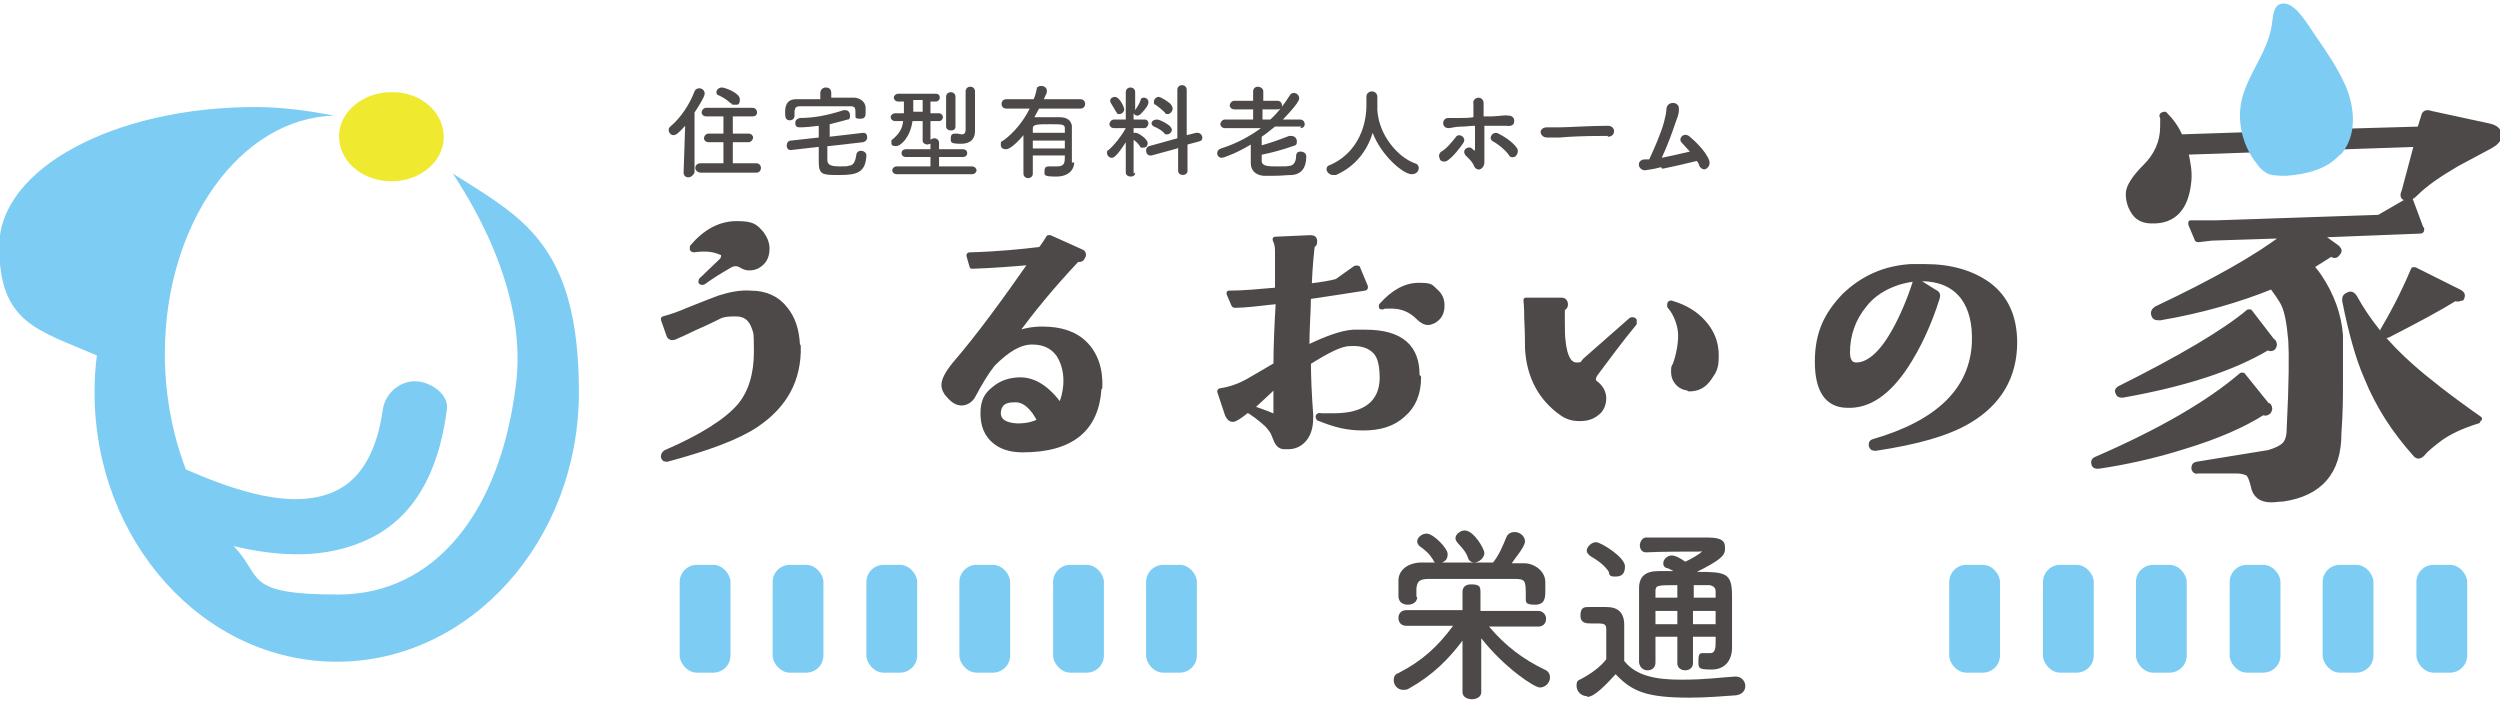 <?xml version="1.0" encoding="UTF-8"?>
<svg id="_レイヤー_1" data-name="レイヤー_1" xmlns="http://www.w3.org/2000/svg" version="1.1" viewBox="0 0 320 90">
  <!-- Generator: Adobe Illustrator 29.2.1, SVG Export Plug-In . SVG Version: 2.1.0 Build 116)  -->
  <defs>
    <style>
      .st0 {
        fill: #7dccf3;
      }

      .st1 {
        fill: #efe92f;
      }

      .st2, .st3 {
        fill: #4c4948;
      }

      .st3 {
        stroke: #4c4948;
        stroke-linecap: round;
        stroke-linejoin: round;
        stroke-width: .6px;
      }
    </style>
  </defs>
  <g>
    <g>
      <path class="st3" d="M102.2,44.3c.1,4.3-1.7,7.6-5.4,10.1-2.4,1.6-6.2,3-11.4,4.4-.3,0-.4,0-.5-.3,0-.2,0-.4.3-.6,4.6-2,7.8-4,9.5-6,1.4-1.7,2.1-4,2.1-6.9s-.1-2.4-.3-3.1c-.4-1.1-1.1-1.7-2.3-1.7-.8,0-1.6,0-2.3.4-.4.2-1.4.7-3,1.4-.8.4-1.7.8-2.6,1.2-.3.1-.6,0-.7-.3l-.7-2c0,0,0-.1,0-.1,1.1-.3,2.2-.7,3.1-1.1.8-.3,2.2-.9,4.1-1.6,1.3-.4,2.6-.7,4-.6,1.9,0,3.4.7,4.4,2,1,1.2,1.5,2.7,1.6,4.7ZM97.4,29.8c.5.6.8,1.3.8,2,0,1.1-.4,1.8-1.3,2.3-.7.3-1.4.3-2-.1-.5-.3-1-.3-1.5,0-1.4.8-2.5,1.5-3.3,2.1-.2.1-.3.1-.4,0,0,0,0,0,0-.1,0,0,0-.2.2-.3l2.4-2.3c.2-.2.3-.4.3-.7s-.1-.3-.4-.4c-.9-.4-2-.5-3.4-.3,0,0-.1,0-.2-.1,0,0,0-.2,0-.3,1.7-2,3.6-3,5.7-3s2.4.4,3.2,1.3Z"/>
      <path class="st3" d="M140.7,49.4c-.2,5.5-3.5,8.2-9.8,8.2-1.6,0-2.8-.4-3.7-1.2-.9-.8-1.4-1.9-1.4-3.5s.5-2.4,1.4-3.1c.9-.8,2.1-1.2,3.4-1.2,1.8,0,3.5,1.1,5.1,3.3.4-.7.6-1.6.7-2.6.1-1.5-.2-2.8-.9-3.9-.8-1.1-1.9-1.6-3.4-1.6-1.6,0-3.2,1-5,2.8-.8,1-1.6,2.3-2.5,4-.3.6-.9,1-1.5,1s-1.1-.3-1.7-1c-.4-.4-.6-.9-.6-1.3,0-.7.5-1.6,1.4-2.7,3.1-3.6,6.3-8,9.8-13-2.2.2-4.7.4-7.5.5,0,0-.1,0-.1,0l-.4-1.4c0,0,0-.1.1-.1,3.6-.1,6.6-.4,9.1-.7.2-.3.6-.8,1-1.5,0,0,.1,0,.2,0l4,1.8c.3.1.4.4.2.7-.1.3-.4.4-.7.3-3.3,3.5-5.9,6.7-8,9.6,1.1-.5,2.3-.7,3.5-.7,2.4,0,4.2.6,5.5,1.9,1.3,1.3,2,3.2,1.9,5.6ZM133.1,53.9c-.9-1.8-2-2.8-3.3-2.7-1.3,0-1.9.5-2,1.6,0,1.1.8,1.6,2.4,1.7,1.1,0,2.1-.2,2.8-.6Z"/>
      <path class="st3" d="M181.6,48.3c0,2.1-.7,3.7-2,4.8-1.3,1.2-3,1.7-5.1,1.7s-3.6-.4-5.6-1.2c-.2,0-.2-.2-.2-.3,0-.1.2-.2.4-.1.5,0,1,0,1.6,0,4,0,6.1-1.6,6.2-4.7,0-1.5-.2-2.7-.8-3.4-.7-.8-1.8-1.2-3.3-1.1-1.2,0-2.9.9-5.3,2.4,0,1.9.1,4.2.3,6.8,0,1-.1,1.9-.6,2.7-.5.8-1.3,1.3-2.3,1.3s-.3,0-.5,0c-.5,0-.8-.3-1-.7,0,0-.2-.5-.5-1.2-.2-.3-.5-.7-.8-1-.9-.8-1.7-1.4-2.4-1.8-1,.8-1.6,1.2-1.9,1.2s-.5-.2-.7-.6l-1-3c0,0,0-.1.1-.1,1.3-.2,2.4-.6,3.5-1.2l3.6-2.1c0-2.1.1-4.8.3-8.1-2.6.3-4.4.5-5.5.5,0,0-.2,0-.2-.1l-.6-1.4c0,0,0-.1,0-.1,1.8,0,3.9-.2,6.2-.4,0-1.5,0-3.1,0-4.8,0-.5,0-1-.3-1.6,0,0,0-.1,0-.1l4.5-.2c.4,0,.6.1.6.5s-.1.4-.3.5c-.1.8-.3,2.6-.4,5.2,1.6-.2,2.8-.4,3.5-.6l2.4-1.7c.1,0,.2,0,.3,0l1,2.4c0,.1,0,.2-.1.2-2,.3-4.4.7-7.2,1.1,0,1.7-.2,3.9-.2,6.5,2.5-1.2,4.4-1.9,5.9-2,.6,0,1.1,0,1.6,0,4.5,0,6.7,1.9,6.6,5.7ZM163.4,49.2c-.8.8-1.8,1.7-3.2,3,.6.2,1.5.5,2.7,1,.2,0,.4,0,.4-.3,0,0,0-.3,0-.6,0-.5,0-1.1,0-1.6,0-.7,0-1.2,0-1.6ZM184.6,39.1c0,1-.4,1.6-1.1,2-.2.1-.5.2-.7.2-.4,0-.8-.2-1.3-.7-.9-.9-2-1.4-3.4-1.4s-.8,0-1.1.1c0,0-.1,0-.2,0,0,0,0-.1,0-.2,1.5-1.7,3.1-2.6,4.8-2.6s1.5.2,2.1.7c.6.5.9,1.1.9,1.9Z"/>
      <path class="st3" d="M209.2,41.4c-1.9,2.3-3.5,4.5-5,6.5-.3.5-.3.9,0,1.1.8.6,1.1,1.3,1.1,2s-.3,1.5-.9,1.9c-.6.5-1.3.7-2.2.7s-1.6-.2-2.3-.7c-2.7-1.9-4.2-4.7-4.4-8.3,0-.6,0-1.9-.1-3.9,0-.5,0-1.3-.1-2.3,0,0,0,0,.1,0h4.5c.3,0,.5.2.5.6,0,.2-.1.4-.4.5,0,.2,0,.6,0,1.3,0,1.3,0,2.3.1,2.9.2,2,.8,3,1.7,3s.7-.2,1.1-.6l5.8-5.1c0,0,.1-.1.2-.1.1,0,.2,0,.3.1,0,0,0,.2,0,.3ZM216.3,49.7c-.6,0-1.1-.2-1.5-.6-.4-.4-.6-.9-.6-1.5s0-.6.2-.9c.5-1.4.7-2.7.7-3.8s-.5-2.7-1.4-3.7c0,0,0-.2,0-.3,0-.1.2-.2.3-.1,1.7.5,3,1.3,4,2.4,1.1,1.2,1.7,2.6,1.7,4.3s-.3,2-.9,2.9c-.7,1-1.5,1.4-2.6,1.4Z"/>
      <path class="st3" d="M257.9,43.8c0,4.4-2,7.8-5.9,10.1-2.7,1.6-6.6,2.7-11.9,3.5-.3,0-.5,0-.6-.4,0-.3,0-.4.3-.5,8.3-2.4,12.6-6.6,12.9-12.6.1-2.5-.4-4.4-1.4-5.8-1.2-1.6-3-2.4-5.4-2.4s-5.5,1.1-7.2,3.3c-1.5,1.8-2.2,3.9-2.2,6.1,0,1.1.4,1.6,1.1,1.6,1.6,0,3.3-1.5,4.9-4.4,1-1.8,1.9-3.9,2.7-6.4,0,0,0,0,.1,0l2.4,1.5c.3.1.4.4.3.7-1.1,3.5-2.5,6.4-4,8.7-2.3,3.5-4.8,5.2-7.5,5.1-2.6,0-3.9-1.9-3.9-5.6s1.2-6.1,3.5-8.5c2.3-2.2,5.1-3.5,8.5-3.7.6,0,1.2,0,1.8,0,3.3,0,6,.8,8.1,2.3,2.3,1.7,3.4,4.2,3.4,7.5Z"/>
    </g>
    <g>
      <path class="st3" d="M290.4,51.9c.2.3.2.5,0,.8-.1.1-.3.2-.4.2s-.2,0-.3-.1c-2.5,1.6-5.9,3.1-10.2,4.4-3.8,1.2-7.5,2-10.9,2.5-.3,0-.5,0-.6-.3-.1-.3,0-.5.2-.6,8.3-3.6,14.5-7.2,18.7-10.8.1,0,.2,0,.2,0l3.3,4.1ZM291,43.7c.2.3.2.5,0,.8-.2.2-.5.2-.7,0-4.5,2.7-10.7,4.7-18.6,6.1-.3,0-.5,0-.6-.3-.2-.3,0-.5.2-.6,7.8-3.9,13.4-7.2,16.5-9.8,0,0,.1,0,.2,0l3,3.9ZM299.2,16.8l10.5-.3.5-1.6c.1-.5.4-.6,1-.4l7.4,1.6c.9.2,1.3.6,1.3,1.2s-.4,1-1.1,1.4l-4.3,2.3c-2.4,1.4-4.1,2.6-5.3,3.8-.4.4-.8.6-1,.6-.6,0-.8-.3-.5-.9l1.6-6-29.5,1c.3,1.3.5,2.5.4,3.6-.3,3.5-1.9,5.3-4.8,5.2-.9,0-1.7-.3-2.2-1-.5-.7-.8-1.5-.8-2.5,0-.9.8-2.1,2.2-3.5,1.4-1.4,2.2-3.1,2.2-5.1s0-.9-.1-1.4c0-.1.2-.2.4-.2.8.8,1.5,1.7,2,2.9l12.2-.4,7.9-.3ZM310,29.3c0,.2,0,.3-.2.3l-12.8.5,2.2,1.6c.3.3.3.5,0,.8-.2.3-.5.3-.8,0-.7.5-1.6,1-2.5,1.6.5.6.8,1,1,1.3,1.6,2.4,2.5,4.9,2.7,7.5,0,.6,0,2.7,0,6.3,0,1.4,0,3.5-.2,6.3,0,4.9-2.4,7.7-7.2,8.4-.5,0-1,.1-1.5.1-1.3,0-2.1-.6-2.3-1.8-.2-.8-.4-1.3-.6-1.5s-.8-.4-1.5-.4h-4.9c-.3.1-.5,0-.6-.3,0-.3,0-.5.4-.6l9.2-1.5c1-.3,1.6-.6,2-1,.4-.4.6-1.1.6-2.1.3-5.9.3-9.6.2-11.2-.2-2.3-.5-4-1.1-5-.3-.5-.7-1.1-1.3-1.9-4.2,1.7-9,3.1-14.3,4-.4,0-.7,0-.8-.3-.2-.4,0-.7.3-.9,7.4-3.5,12.9-6.6,16.4-9.3l-9.3.3-1.7.2c-.1,0-.2,0-.2-.1l-.8-1.9c0-.1,0-.2,0-.2h3.4c0,0,20.7-.7,20.7-.7l3.8-2.2c.2-.1.3,0,.3.1l1.3,3.5ZM317.2,53.7c.1,0,0,.1,0,.2-2.3.7-3.8,1.5-4.8,2.2-1.2.9-1.9,1.5-2.3,2-.4.4-.7.4-1,0-2.6-2.9-4.7-6.1-6.2-9.8-1.1-2.5-2-5.8-2.8-9.8,0-.4,0-.6.5-.8.3-.2.6,0,.8.3,1.7,3.1,4.1,6.1,7.3,8.9,1.8,1.6,4.7,3.9,8.7,6.7ZM315.1,38c-.1.2-.3.3-.5.3s-.2,0-.3-.1c-2.1,1.3-4.9,2.8-8.6,4.7-.6.2-.9.1-.9-.3s0-.2.1-.2c1.2-2,2.6-4.6,4-7.9,0,0,.1,0,.2,0l5.8,2.9c.3.2.4.4.2.8Z"/>
      <path class="st0" d="M299.5,19.8h0c-1.7,1.9-4.3,2.5-6.8,2.7-.8,0-1.6,0-2.3-.2-.6-.3-1.1-.7-1.5-1.3-2.1-2.6-2.8-6.3-1.6-9.4,1-2.8,2.8-5,3.4-7.9.3-1.4.1-3.6,2-3.2,1.5.4,2.9,3,3.7,4.1,1.4,2,2.8,4.1,3.8,6.3,1.2,2.8,1.6,6.4-.6,8.9Z"/>
    </g>
  </g>
  <g>
    <path class="st1" d="M56.8,17.7c-.1,3.1-3.2,5.6-6.9,5.5-3.7-.1-6.6-2.7-6.5-5.9.1-3.1,3.2-5.6,6.9-5.5,3.7,0,6.6,2.7,6.5,5.9"/>
    <path class="st0" d="M58,22.2c-.4-.2,9.6,12.9,8.1,26.5-1.9,16.9-10.5,27.4-22.8,27.4s-9.6-2.3-13.4-6.2c5.9,1.4,12,1.7,17.5-1,6.7-3.3,9-10.3,9.8-16.5.3-1.9-2.1-3.6-4.1-3.6s-3.8,1.6-4.1,3.6c-.5,3.7-1.9,8.1-5.4,10.1-5.7,3.3-14.2,0-19.8-2.4-1.7-4.4-2.7-9.5-2.7-14.8,0-16.8,9.7-30.2,21.7-30.5-3.2-.6-6.6-1.1-10.1-1.1C14.6,13.7-.1,21.6-.1,31.5s4.9,10.7,12.5,14c-.2,1.5-.3,3.1-.3,4.7,0,19,13.9,34.5,31,34.5s31-15.5,31-34.5-7.4-22.4-16-27.9"/>
  </g>
  <g>
    <rect class="st0" x="87" y="72.3" width="6.5" height="13.8" rx="2.2" ry="2.2"/>
    <rect class="st0" x="98.9" y="72.3" width="6.5" height="13.8" rx="2.2" ry="2.2"/>
    <rect class="st0" x="110.9" y="72.3" width="6.5" height="13.8" rx="2.2" ry="2.2"/>
    <rect class="st0" x="122.8" y="72.3" width="6.5" height="13.8" rx="2.2" ry="2.2"/>
    <rect class="st0" x="134.8" y="72.3" width="6.5" height="13.8" rx="2.2" ry="2.2"/>
    <rect class="st0" x="146.7" y="72.3" width="6.5" height="13.8" rx="2.2" ry="2.2"/>
    <rect class="st0" x="249.5" y="72.3" width="6.5" height="13.8" rx="2.2" ry="2.2"/>
    <rect class="st0" x="261.5" y="72.3" width="6.5" height="13.8" rx="2.2" ry="2.2"/>
    <rect class="st0" x="273.4" y="72.3" width="6.5" height="13.8" rx="2.2" ry="2.2"/>
    <rect class="st0" x="285.4" y="72.3" width="6.5" height="13.8" rx="2.2" ry="2.2"/>
    <rect class="st0" x="297.3" y="72.3" width="6.5" height="13.8" rx="2.2" ry="2.2"/>
    <rect class="st0" x="309.3" y="72.3" width="6.5" height="13.8" rx="2.2" ry="2.2"/>
    <g>
      <path class="st2" d="M189.6,88.6c0,.6-.6.9-1.2.9s-1.2-.3-1.2-.9h0s0-6.6,0-6.6c-1.8,2.4-3.8,4.4-6.8,6.1-.3.2-.5.2-.8.2-.7,0-1.2-.6-1.2-1.2s.2-.8.7-1c2.9-1.5,4.9-3.3,6.9-6h-6c0,0,0,0,0,0-.7,0-1-.5-1-1s.3-1,1-1h7.2s0-2.3,0-2.3c0-.2,0-1,1.1-1s1.2.3,1.2,1h0s0,2.4,0,2.4h7.4c.6,0,1,.5,1,1s-.3,1-1,1h-6.3c2.1,2.5,4.4,4.2,7.1,5.5.5.2.7.6.7,1,0,.7-.6,1.3-1.3,1.3s-4.5-2.5-7.5-6.3v6.8c0,0,0,0,0,0ZM181.4,76.4c0,.7-.6,1-1.2,1s-1.2-.3-1.2-1.1c0-.3,0-.6,0-.9s0-.7,0-1.1c0-1.1.9-2.2,2.8-2.3h1.9c-.1,0-.2-.2-.3-.4-.5-.8-1-1.2-1.7-1.7-.2-.2-.3-.4-.3-.6,0-.5.6-1,1.2-1,.9,0,2.7,1.9,2.7,2.6s-.3.9-.7,1.1c2.2,0,4.4,0,6.5,0,.7-.8,1.3-2.2,1.7-3.2.2-.5.6-.7,1.1-.7.6,0,1.3.5,1.3,1.2s-1.4,2.3-1.7,2.8c.5,0,1.1,0,1.6,0,1.3,0,2.7,1,2.7,2.4,0,.3,0,.7,0,1.1,0,.8,0,1.8-1.3,1.8s-1.2-.3-1.2-1h0c0-2.1,0-2.3-1.5-2.3-1.9,0-4,0-6.1,0s-3.4,0-4.8,0c-1.3,0-1.5.4-1.6,1.2v1.1h0ZM188.7,72c-.3,0-.7-.2-.8-.6-.3-.9-.9-1.4-1.4-2-.1-.2-.2-.3-.2-.5,0-.5.6-1,1.2-1,1.1,0,2.5,2.3,2.5,2.9s-.7,1.2-1.3,1.2Z"/>
      <path class="st2" d="M203.1,89.1c-.7,0-1.3-.6-1.3-1.3s.2-.7.6-.9c1.3-.7,2.4-1.5,3.2-2.5,0-1.1,0-2,0-2.9v-1c0-.6-.3-.7-1.1-.7h-.9c-.5,0-1.3,0-1.3-1s.4-1.1,1-1.1,1.5,0,2.3,0c1.5,0,2.3.7,2.3,2.3s0,3.1,0,4.6c1.5,1.9,4,2.4,7.3,2.4s5-.3,6.9-.4h.1c.7,0,1.2.6,1.2,1.2s-.4,1.1-1.2,1.2c-1.5.1-3.7.3-5.9.3-5.6,0-7.4-.8-9.5-3-1.2,1.3-2.7,2.9-3.6,2.9ZM206,73.3c-.6-1-1.7-1.7-2.4-2.1-.3-.2-.5-.5-.5-.7,0-.5.6-1.1,1.2-1.1s3.7,1.9,3.7,3.1-.7,1.3-1.3,1.3-.6-.1-.8-.5ZM219.6,81.5h-2.9v3.4c0,.6-.5.9-1,.9s-1-.3-1-.9v-3.4h-2.8c0,1.1,0,2.2,0,3.3h0c0,.7-.5,1-1,1s-1-.3-1.1-1c0-1.4,0-2.8,0-4.2s0-3.6,0-5.3c0-1.5.8-2.2,2.5-2.2s1.3,0,1.9,0c-.4-.2-.7-.4-.9-.4-.3-.1-.4-.3-.4-.6,0-.5.5-1,1.1-1s1.6.7,1.7.8c.5-.2,2.1-1.1,2.1-1.3s0,0-.2,0c-1.7,0-5,0-6.9.1h0c-.6,0-.8-.5-.8-.9s.3-1,.8-1c2.5,0,5.5,0,7.8,0s2.3.7,2.3,1.5-.6,1.4-3.6,2.9c3.7,0,4.5.1,4.5,3.1s0,5.1,0,6.4v.2c0,1.5-.8,2.8-2.6,2.8s-1.7-.2-1.7-1.2.3-.9.8-.9.1,0,.2,0c.2,0,.3,0,.5,0,.4,0,.7-.2.7-1.3v-.8ZM214.7,78.2h-2.8c0,.6,0,1.1,0,1.7h2.8v-1.7ZM214.7,74.9c-2.6,0-2.8,0-2.8.8v.8s2.8,0,2.8,0v-1.6ZM219.6,76.5c0-.3,0-.6,0-.8,0-.4-.2-.7-.8-.8-.7,0-1.3,0-2,0v1.6h2.9ZM216.7,78.2v1.7h2.9c0-.6,0-1.2,0-1.7h-2.9Z"/>
    </g>
  </g>
  <g>
    <path class="st2" d="M87.7,16.1c-.9,1-1.2,1.2-1.5,1.2s-.6-.3-.6-.6,0-.3.2-.5c1.3-1.1,2.4-2.7,3.1-4.5.1-.3.4-.4.6-.4.4,0,.7.3.7.7s-.9,1.8-1.3,2.4v7.7c-.2.4-.5.6-.8.6s-.6-.2-.6-.6h0s.2-6,.2-6ZM89.7,22.1c-.4,0-.7-.3-.7-.6s.2-.6.7-.6h2.9s0-2.7,0-2.7h-1.9c-.4,0-.6-.3-.6-.5s.2-.6.6-.6h1.9s0-2.2,0-2.2h-2.2c-.4,0-.6-.3-.6-.5s.2-.6.6-.6h5.9c.4,0,.6.3.6.6s-.2.5-.6.5h-2.5s0,2.2,0,2.2h2c.4,0,.6.3.6.5s-.2.6-.6.6h-2s0,2.7,0,2.7h3c.4,0,.6.3.6.6s-.2.6-.6.6h-7.2ZM93.5,13.2c-.5-.5-1.1-.8-1.5-1-.2,0-.3-.2-.3-.4,0-.3.3-.6.7-.6s2.3.7,2.3,1.5-.3.7-.7.7-.3,0-.4-.2Z"/>
    <path class="st2" d="M105.9,18.7c0,.6,0,1.2,0,1.8,0,.7.7.8,1.6.8s.8,0,1.2-.1c.6,0,.8-.7.9-1.3,0-.4.3-.6.6-.6s.7.2.7.6h0c-.1,2.3-1.4,2.5-3.5,2.5s-2.6,0-2.6-1.7v-1.9l-3.5.4h-.1c-.4,0-.5-.3-.5-.6s.2-.6.5-.6l3.6-.4c0-.5,0-1,0-1.5-.7.1-1.8.2-2.4.2s-.6-.3-.6-.6.2-.5.6-.6c1.7,0,3.4-.3,5.6-1,0,0,.1,0,.2,0,.4,0,.6.3.6.7s-.1.5-.3.5c-.7.2-1.5.4-2.3.6,0,.5,0,1.1,0,1.6l4.3-.5h0c.4,0,.5.3.5.6s-.2.5-.5.6l-4.4.5ZM106.4,12.5c1,0,1.9,0,2.9,0,.7,0,1.5.5,1.5,1.3,0,.2,0,.3,0,.5,0,.5,0,.9-.7.9s-.6-.2-.6-.5h0c0-.9,0-1.1-.7-1.1-1,0-2.3,0-3.5,0s-2,0-2.8,0c-.7,0-.7.2-.8.6v.6h0c0,.4-.3.6-.6.6-.6,0-.6-.5-.6-1s0-1.7,1.4-1.7c1,0,2,0,3.1,0v-.8c0-.4.3-.7.7-.7s.7.2.7.7v.8Z"/>
    <path class="st2" d="M114.8,22.3c-.4,0-.6-.3-.6-.5s.2-.5.6-.5h4.3s0-1.2,0-1.2h-3.1c-.4,0-.6-.2-.6-.5s.2-.5.6-.5h3.1s0-.7,0-.7c-.1,0-.3.1-.4.1-.3,0-.6-.2-.6-.5v-2.5s-1.3,0-1.3,0c-.3,2.1-1.5,3.2-2.1,3.2s-.6-.2-.6-.5,0-.3.2-.4c.9-.8,1.2-1.4,1.3-2.3h-1c-.4,0-.6-.3-.6-.5s.2-.5.6-.5h1.1s0-.3,0-.3c0-.2,0-.4,0-.6s0-.4,0-.6h-.7c-.4,0-.6-.3-.6-.5s.2-.5.6-.5h4.8c.4,0,.5.3.5.5s-.2.5-.5.5h-.7v1.5s1.1,0,1.1,0h0c.3,0,.5.3.5.5s-.2.5-.5.5h-1.1v2.4c.1-.1.3-.2.5-.2.3,0,.6.2.6.6v.8h3c.4,0,.6.2.6.5s-.2.5-.6.5h-3s0,1.2,0,1.2h4.2c.4,0,.6.3.6.5s-.2.5-.6.5h-9.7ZM118.1,12.8h-1.2c0,.4,0,.9,0,1.2v.3h1.2v-1.5ZM121.1,12.4c0-.4.3-.6.6-.6s.6.2.6.6v3.8c0,.4-.3.5-.6.5s-.6-.2-.6-.5v-3.8ZM124.8,16.8h0c0,.8-.4,1.6-1.8,1.6s-1.3-.2-1.3-.7.2-.6.6-.6.1,0,.2,0c.2,0,.4.1.6.1.3,0,.5-.1.5-.7,0-.5,0-2.7,0-4v-.8c0-.4.3-.6.6-.6s.6.2.6.6v5Z"/>
    <path class="st2" d="M137.5,20.8h0c0,.8-.6,1.8-2.3,1.8s-1.5-.2-1.5-.7.2-.6.6-.6,0,0,.1,0c.3,0,.6,0,.9,0,1,0,1-.5,1-1.4h-4.1v2.3c0,.4-.3.6-.6.6s-.6-.2-.6-.6,0-3,0-4.9c-.4.5-1.6,1.8-2.2,1.8s-.7-.3-.7-.6,0-.4.3-.5c1.4-1,2.6-2.5,3.4-4.1h-3c-.4,0-.6-.3-.6-.6s.2-.6.6-.6h3.5c.2-.4.3-.8.4-1.3,0-.3.3-.4.6-.4s.7.2.7.6,0,.2-.4,1.1h4.7c.4,0,.6.3.6.6s-.2.6-.6.6h-5.3c-.2.4-.4.7-.6,1.1.6,0,1.3,0,2,0s.9,0,1.2,0c1.1,0,1.5.5,1.6,1.1,0,.6,0,2.9,0,3.4v1.3ZM136.3,18h-4.1v1h4.1v-1ZM136.3,17c0-.2,0-.4,0-.6,0-.5-.4-.5-1.9-.5s-2.2,0-2.2.5c0,.2,0,.3,0,.6h4.1Z"/>
    <path class="st2" d="M145.3,22.1c0,.4-.3.5-.6.5s-.6-.2-.6-.5h0s0-3.9,0-3.9c-1.2,1.9-1.6,2-1.8,2-.3,0-.6-.3-.6-.6s0-.3.2-.4c.7-.6,1.6-1.7,2.2-2.8h0s-1.5,0-1.5,0h0c-.4,0-.6-.3-.6-.5s.2-.6.6-.6h1.5v-3.5s0,0,0,0c0-.4.3-.6.6-.6s.6.2.6.6h0s0,1.1,0,2.4c0,0,0,0,0-.1.2-.3.6-.9.7-1.3,0-.2.2-.3.4-.3.3,0,.6.2.6.6s-.5,1-1,1.5c-.1.1-.3.2-.4.2-.2,0-.4-.1-.5-.3v.8s1.4,0,1.4,0c.4,0,.5.3.5.5s-.2.6-.5.6h-1.4s0,.6,0,.6c0,0,.2,0,.3,0,.3,0,1.5.8,1.5,1.3s-.3.6-.6.6-.3,0-.4-.2c-.2-.3-.5-.6-.8-.8,0,1.9,0,4.3,0,4.3h0ZM142.9,14.4c-.2-.4-.6-1-.7-1.2,0,0-.1-.2-.1-.3,0-.3.3-.5.6-.5.6,0,1.2,1.3,1.2,1.6s-.3.6-.6.6-.3,0-.4-.3ZM150.7,19l-3.3.9c0,0-.1,0-.2,0-.3,0-.5-.3-.5-.6s.1-.5.4-.6l3.6-1v-6.2c0-.4.3-.6.6-.6s.6.2.6.6v5.8s1.2-.3,1.2-.3c0,0,.1,0,.2,0,.3,0,.6.3.6.6s-.1.4-.4.5l-1.5.4v3.4c0,.3-.3.5-.6.5s-.6-.2-.6-.5v-3ZM149,17c-.4-.4-1-.7-1.3-.8-.2-.1-.3-.3-.3-.4,0-.3.3-.5.7-.5s1.4.6,1.6.8c.2.2.3.4.3.5,0,.3-.3.6-.6.6s-.3,0-.4-.2ZM149.1,14.4c-.4-.4-.9-.8-1.2-1-.2,0-.2-.2-.2-.4,0-.3.3-.6.6-.6s1.4.7,1.6,1c.1.2.2.3.2.5,0,.3-.3.7-.6.7s-.3,0-.4-.2Z"/>
    <path class="st2" d="M166.6,16.2h-3.4c-.5.4-1.1.9-1.7,1.3h0c0,.4,0,.8,0,1.1,1.1-.3,2.5-.8,3.5-1.2.1,0,.2,0,.3,0,.4,0,.7.3.7.7s-.1.5-.5.6c-1.1.4-2.9.9-4,1.1v.8c0,.7.9.7,2,.7s1.3,0,1.7-.1c.5-.1.7-.7.7-1.2s.3-.6.6-.6.7.2.7.6c0,1.7-.8,2.3-1.8,2.4-.7,0-1.4.1-2.2.1s-1.1,0-1.5,0c-1-.1-1.6-.7-1.6-1.6s0-1.6,0-2.4c-1.8,1.1-3.5,1.7-3.7,1.7-.4,0-.6-.3-.6-.6s.2-.5.5-.6c1.9-.6,3.6-1.5,5.1-2.6h-4.6c0,0,0,0,0,0-.4,0-.6-.3-.6-.5s.2-.6.6-.6h3.6v-1.3h-2.4c-.4,0-.6-.3-.6-.5s.2-.6.6-.6h2.4v-1.2c0-.4.3-.6.6-.6s.7.2.7.6v1.2h1.8c.4,0,.6.3.6.6s-.2.5-.6.5h-1.9v1.3h1c1-.9,1.8-2,2.5-3.1.1-.2.3-.3.5-.3.4,0,.7.3.7.7,0,.6-2.1,2.7-2.1,2.7h2.2c.4,0,.6.3.6.6s-.2.5-.6.5h0Z"/>
    <path class="st2" d="M176.3,14s0,0,0,.1c.2,3.2,2.6,6,4.8,6.8.4.1.5.4.5.6,0,.4-.3.8-.9.8-1.1,0-3.9-2.4-5-5.3-.7,2.3-2.2,4.3-4.7,5.4-.1,0-.3,0-.4,0-.4,0-.8-.4-.8-.7s.1-.5.5-.6c4.4-2,4.6-6.6,4.6-7.5s0-.8,0-1.2h0c0-.5.4-.7.7-.7s.7.2.7.7,0,1,0,1.6h0Z"/>
    <path class="st2" d="M184.3,20.3c-.2-.3-.1-.7.2-.9.7-.4,1.4-1.3,1.8-1.8.4-.7,1.5,0,1,.7-.4.6-1.3,1.8-2.1,2.3-.4.2-.8,0-.9-.2ZM190,19.7c0,.4,0,.8,0,1.1,0,.5-.4.9-.7.9-.3,0-.5-.2-.6-.4-.2-.6-.9-1.2-1-1.3-.8-.8.3-1.4.7-1,.4.4.4.3.4,0,0-.9,0-2,0-2.9-.6,0-1.1.1-1.6.1-1,0-1.4.2-1.8.2-.9,0-.9-1.3,0-1.3.5,0,1.1,0,1.6,0,.5,0,1,0,1.6-.1,0-.4,0-.7,0-.9,0-.4,0-.5,0-.8-.2-.8,1.1-1.2,1.3-.2,0,.2,0,.4,0,.8,0,.3,0,.6,0,1,.3,0,.6,0,.9,0,.9,0,1.8-.2,2.3-.1.6,0,.8.5.7.8,0,.4-.4.6-1,.5-.7,0-1.3,0-2,0-.3,0-.6,0-.8,0,0,1.2,0,2.6,0,3.7ZM193.1,19.8c-.4-.6-1.4-1.4-2-1.7-.7-.4,0-1.4.7-1,.6.3,1.8,1,2.4,1.9.2.4,0,.8-.2,1-.3.2-.7.2-.9-.2Z"/>
    <path class="st2" d="M205.8,17.4h-.7c-2.5,0-4.4.1-5.4.2-.7,0-1,0-1.3,0s-.3,0-.4,0c-.5,0-.8-.4-.8-.7s.3-.6.8-.6h0c.5,0,1.1,0,1.6,0,1.1,0,3.9-.2,6.2-.2h0c.5,0,.8.3.8.7s-.3.7-.8.7h0Z"/>
    <path class="st2" d="M212.6,21.4c-1.1.3-1.6.3-2,.4-1,0-1.2-1.4,0-1.4.2,0,.4,0,.5,0,.6-1.3,1.5-3.3,1.9-4.8.1-.4.3-1.2.3-1.6,0-1.1,1.7-1.1,1.6,0,0,.7-.2,1-.4,1.6-.5,1.5-1.1,3.1-1.8,4.6.9-.2,2.4-.5,3.6-.8-.4-.4-.7-.8-1-1.1-.6-.5.2-1.5,1-.8.6.5,2.1,1.9,2.5,3.1.1.5-.1.8-.4,1s-.7,0-.9-.4c0-.2-.2-.4-.3-.6-1.6.4-3.4.8-4.4,1Z"/>
  </g>
</svg>